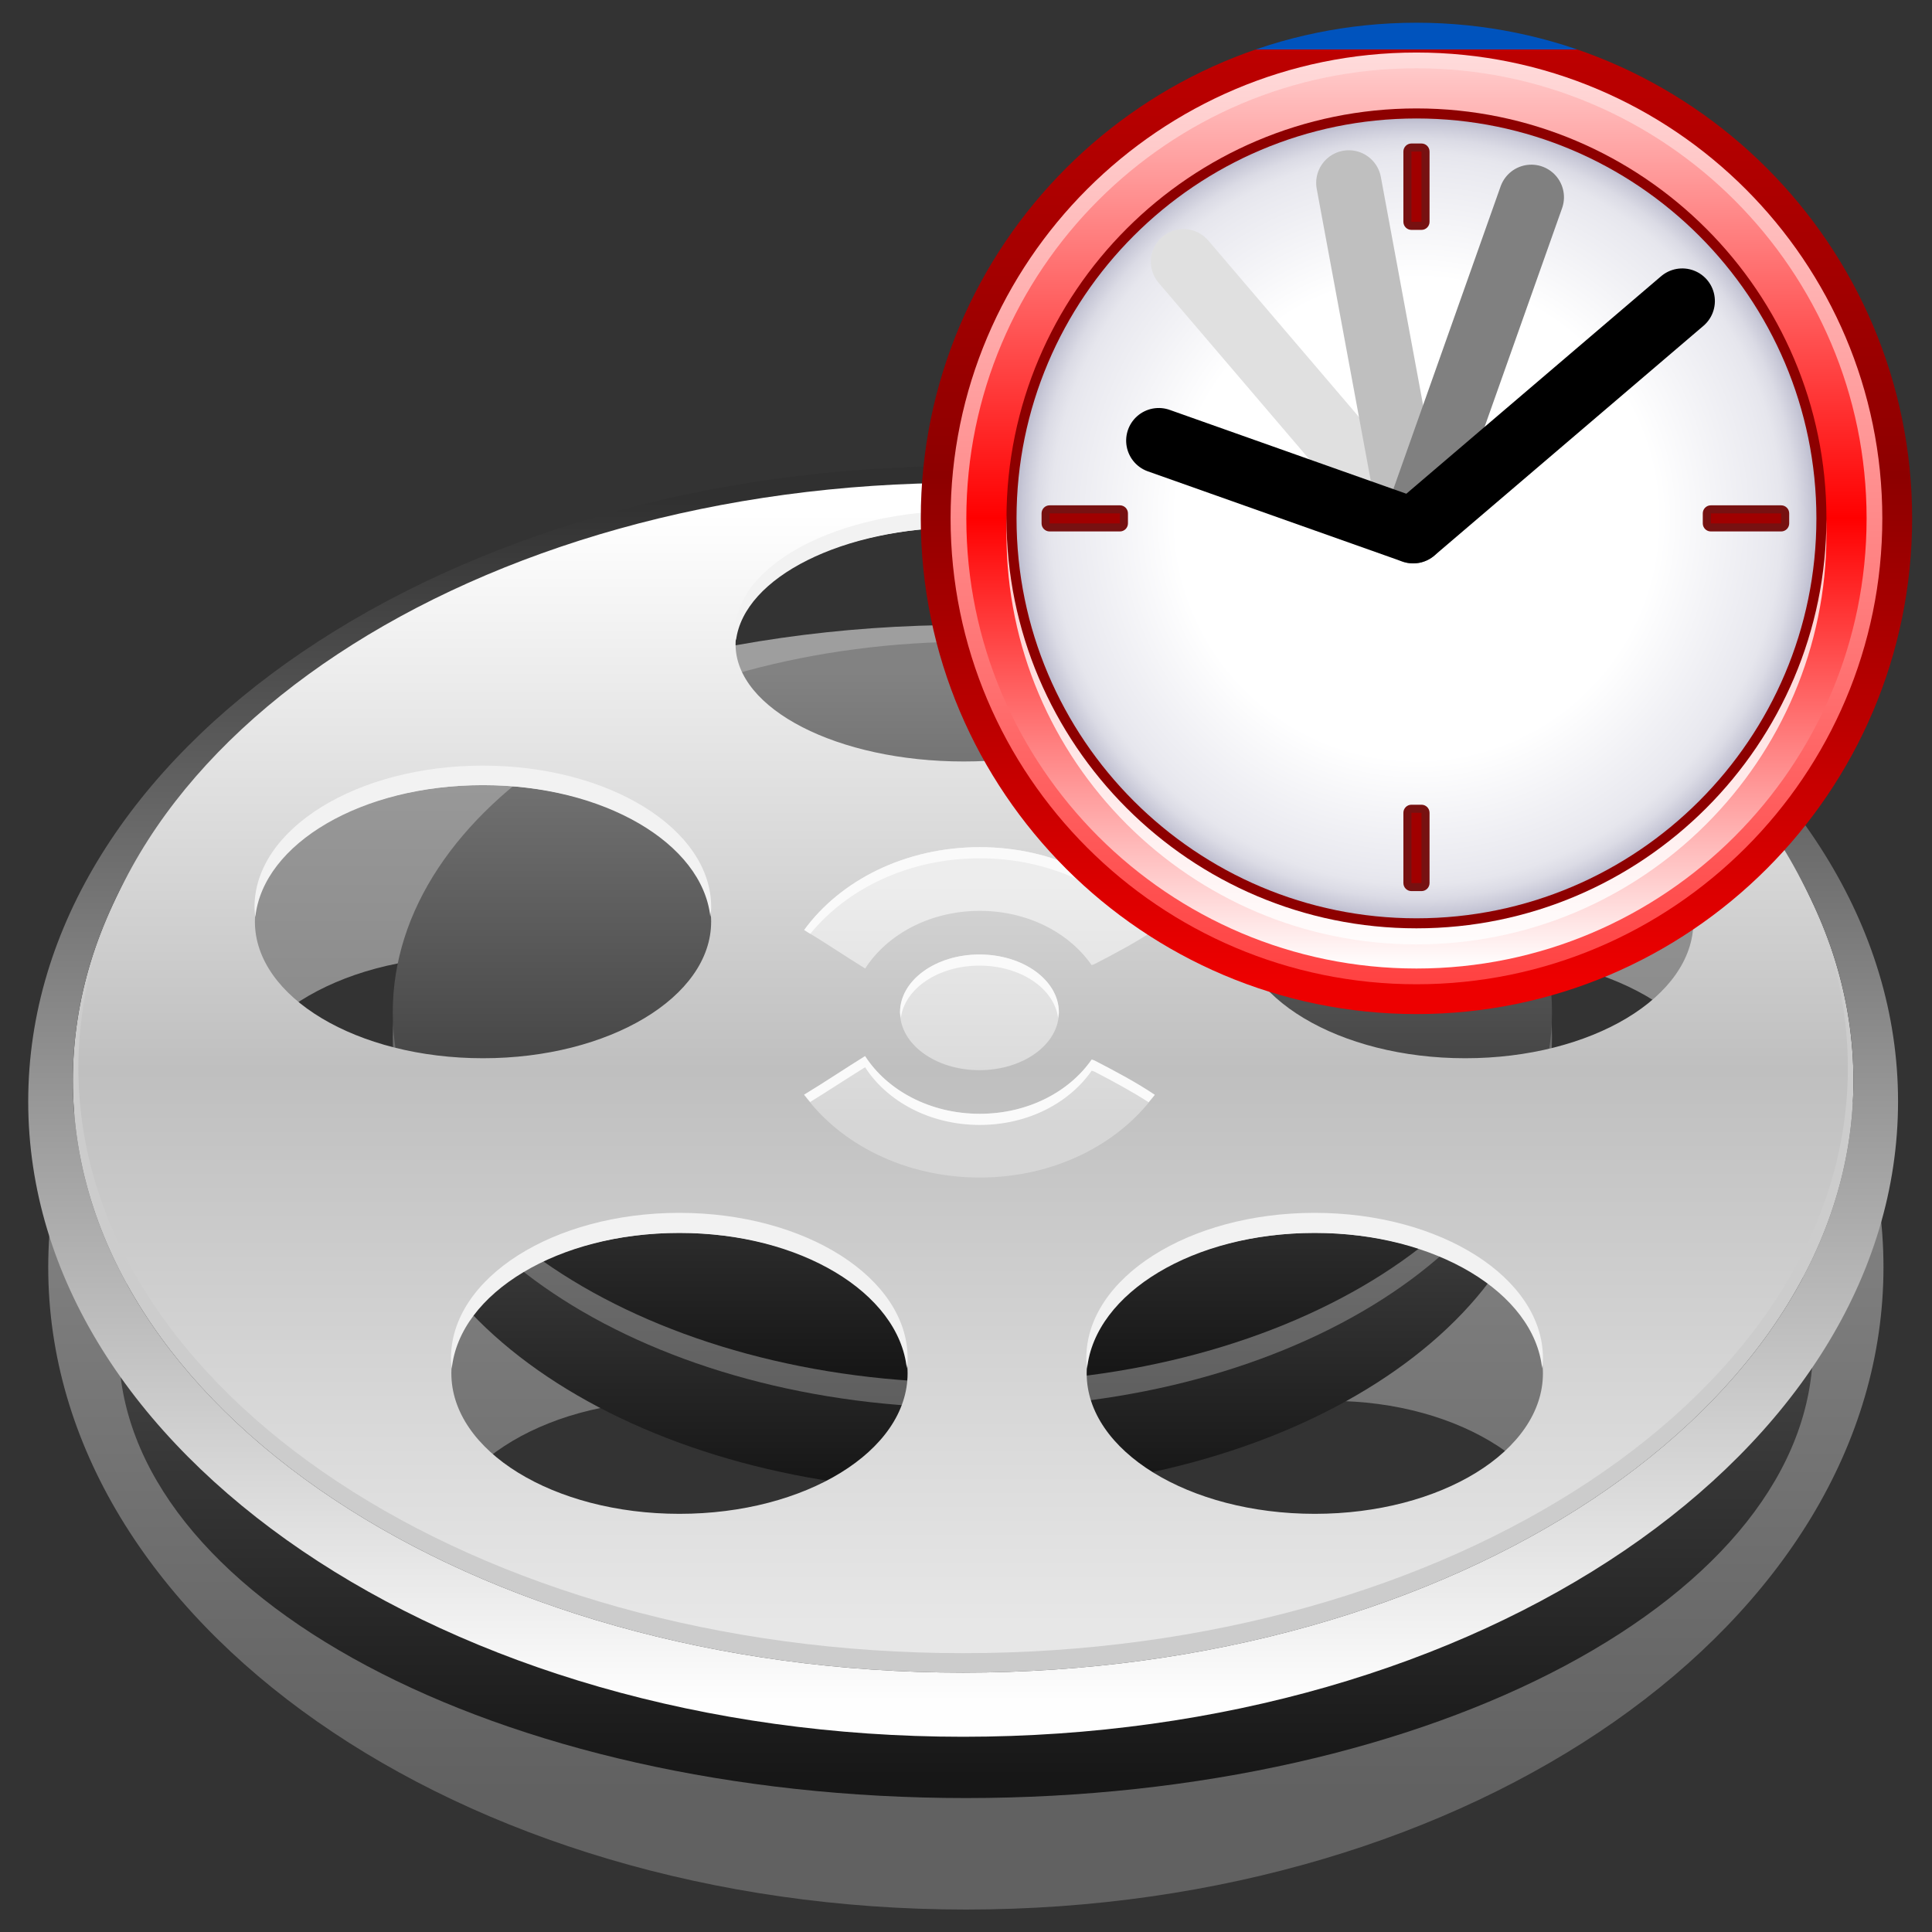 <?xml version="1.0" encoding="UTF-8" standalone="no"?>
<!-- Generator: Adobe Illustrator 13.0.0, SVG Export Plug-In . SVG Version: 6.00 Build 14948)  -->
<svg xmlns:dc="http://purl.org/dc/elements/1.1/" xmlns:cc="http://web.resource.org/cc/" xmlns:rdf="http://www.w3.org/1999/02/22-rdf-syntax-ns#" xmlns:svg="http://www.w3.org/2000/svg" xmlns="http://www.w3.org/2000/svg" xmlns:xlink="http://www.w3.org/1999/xlink" xmlns:sodipodi="http://sodipodi.sourceforge.net/DTD/sodipodi-0.dtd" xmlns:inkscape="http://www.inkscape.org/namespaces/inkscape" version="1.1" id="Layer_1" x="0px" y="0px" width="600px" height="600px" viewBox="0 0 600 600" enable-background="new 0 0 600 600" xml:space="preserve" sodipodi:version="0.32" inkscape:version="0.44.1" sodipodi:docname="goodone.svg" sodipodi:docbase="C:\"><rect x="0" y="0" width="600" height="600" fill="#333333" stroke="none"/><defs id="defs89"><radialGradient gradientTransform="matrix(0.654,0,0,0.2,102.193,187.697)" gradientUnits="userSpaceOnUse" xlink:href="#L5" id="R3" fy="228.367" fx="128.726" r="105.216" cy="228.367" cx="128.726"/><linearGradient gradientUnits="userSpaceOnUse" xlink:href="#L0" id="L14" y2="73.865" x2="132.784" y1="67.756" x1="132.784"/><linearGradient gradientUnits="userSpaceOnUse" xlink:href="#L0" id="L13" y2="79.161" x2="124.575" y1="73.444" x1="124.575"/><linearGradient gradientTransform="matrix(1.447,0,0,1.447,-66.247,-46.069)" gradientUnits="userSpaceOnUse" xlink:href="#L0" id="L12" y2="85.32" x2="120.485" y1="68.117" x1="120.485"/><linearGradient gradientTransform="matrix(1.447,0,0,1.447,-66.247,-46.069)" gradientUnits="userSpaceOnUse" xlink:href="#L4" id="L11" y2="130.029" x2="100.509" y1="70.033" x1="100.509"/><linearGradient gradientTransform="matrix(1.447,0,0,1.447,-66.247,-46.069)" gradientUnits="userSpaceOnUse" xlink:href="#L4" id="L10" y2="158.071" x2="141.272" y1="70.428" x1="141.272"/><linearGradient gradientTransform="matrix(1.447,0,0,-1.447,191.995,711.296)" gradientUnits="userSpaceOnUse" xlink:href="#L3" id="L9" y2="361.422" x2="-52.251" y1="457.03" x1="-52.251"/><linearGradient gradientTransform="matrix(1.447,0,0,1.447,-66.247,-46.069)" gradientUnits="userSpaceOnUse" xlink:href="#L1" id="L8" y2="183.368" x2="127.662" y1="63.215" x1="127.662"/><radialGradient gradientTransform="matrix(1.447,0,0,-1.447,191.995,711.296)" gradientUnits="userSpaceOnUse" xlink:href="#R0" id="R2" fy="439.632" fx="-57.022" r="97.988" cy="439.632" cx="-57.022"/><linearGradient gradientTransform="matrix(1.447,0,0,-1.447,191.992,711.298)" gradientUnits="userSpaceOnUse" xlink:href="#L2" id="L7" y2="397.34" x2="12.991" y1="397.34" x1="-117.002"/><radialGradient gradientTransform="matrix(1.086,0,0,0.333,-22.995,142.863)" gradientUnits="userSpaceOnUse" xlink:href="#L6" id="R1" fy="228.367" fx="128.726" r="105.216" cy="228.367" cx="128.726"/><linearGradient id="L6"><stop offset="0" style="stop-color:#676767" id="s18"/><stop offset="1" style="stop-color:#656565;stop-opacity:0" id="s19"/></linearGradient><linearGradient id="L5"><stop offset="0" style="stop-color:#b5b5b5" id="s16"/><stop offset="1" style="stop-color:#b5b5b5;stop-opacity:0" id="s17"/></linearGradient><linearGradient gradientTransform="matrix(1.68,0,0,1.68,-86.7,-86.7)" gradientUnits="userSpaceOnUse" id="L4" y2="158.071" x2="141.272" y1="70.428" x1="141.272"><stop offset="0" style="stop-color:#fff" id="s13"/><stop offset="0.497" style="stop-color:#00a100" id="s14"/><stop offset="0.994" style="stop-color:#000" id="s15"/><midPointStop id="mps63" style="stop-color:#fff"/><midPointStop id="mps65" style="stop-color:#fff" offset=".5"/><midPointStop id="mps67" style="stop-color:#039" offset=".994"/></linearGradient><linearGradient gradientTransform="matrix(1.68,0,0,-1.68,899.213,789.761)" gradientUnits="userSpaceOnUse" id="L3" y2="361.422" x2="-52.251" y1="457.03" x1="-52.251"><stop offset="0" style="stop-color:#fff" id="s11"/><stop offset="1" style="stop-color:#94caff" id="s12"/><midPointStop id="mps53" style="stop-color:#fff"/><midPointStop id="mps55" offset=".5" style="stop-color:#fff"/><midPointStop id="mps57" offset="1" style="stop-color:#94caff"/></linearGradient><radialGradient gradientTransform="matrix(1.68,0,0,-1.68,899.213,789.761)" gradientUnits="userSpaceOnUse" id="R0" fy="439.632" fx="-57.022" r="97.988" cy="439.632" cx="-57.022"><stop offset="0" style="stop-color:#fff" id="s8"/><stop offset="0.596" style="stop-color:#57adff" id="s9"/><stop offset="0.994" style="stop-color:#c9e6ff" id="s10"/><midPointStop id="mps40" style="stop-color:#fff"/><midPointStop id="mps42" offset=".5" style="stop-color:#fff"/><midPointStop id="mps44" offset=".596" style="stop-color:#57adff"/><midPointStop id="mps46" offset=".5" style="stop-color:#57adff"/><midPointStop id="mps48" offset=".994" style="stop-color:#c9e6ff"/></radialGradient><linearGradient gradientTransform="matrix(1.68,0,0,-1.68,899.209,789.763)" gradientUnits="userSpaceOnUse" id="L2" y2="397.34" x2="12.991" y1="397.34" x1="-117.002"><stop offset="0" style="stop-color:#0053bd" id="s6"/><stop offset="0.994" style="stop-color:#0032a4" id="s7"/><midPointStop id="mps30" style="stop-color:#0053bd"/><midPointStop id="mps32" offset=".5" style="stop-color:#0053bd"/><midPointStop id="mps34" offset=".994" style="stop-color:#0032a4"/></linearGradient><linearGradient gradientTransform="matrix(1.68,0,0,1.68,599.333,-89.719)" gradientUnits="userSpaceOnUse" id="L1" y2="183.368" x2="127.662" y1="63.215" x1="127.662"><stop offset="0" style="stop-color:#006a00" id="s3"/><stop offset="0.2" style="stop-color:#004000" id="s4"/><stop offset="1" style="stop-color:#00d000" id="s5"/><midPointStop id="mps17" style="stop-color:#006A00"/><midPointStop id="mps19" offset=".5" style="stop-color:#006A00"/><midPointStop id="mps21" offset=".2" style="stop-color:#033"/><midPointStop id="mps23" offset=".5" style="stop-color:#033"/><midPointStop id="mps25" offset="1" style="stop-color:#3c3"/></linearGradient><linearGradient gradientTransform="matrix(1.68,0,0,1.68,-86.7,-86.7)" gradientUnits="userSpaceOnUse" id="L0" y2="158.071" x2="141.272" y1="70.428" x1="141.272"><stop offset="0" style="stop-color:#fff" id="s1"/><stop offset="1" style="stop-color:#00a200" id="s2"/><midPointStop id="mps7" style="stop-color:#fff"/><midPointStop id="mps9" offset=".5" style="stop-color:#fff"/><midPointStop id="mps11" offset=".994" style="stop-color:#039"/></linearGradient></defs><sodipodi:namedview inkscape:window-height="1031" inkscape:window-width="1295" inkscape:pageshadow="2" inkscape:pageopacity="0.0" guidetolerance="10.0" gridtolerance="10.0" objecttolerance="10.0" borderopacity="1.0" bordercolor="#666666" pagecolor="#ffffff" id="base" inkscape:zoom="1.26" inkscape:cx="376.9181" inkscape:cy="321.8665" inkscape:window-x="101" inkscape:window-y="-4" inkscape:current-layer="Layer_1"/>
<linearGradient id="SVGID_1_" gradientUnits="userSpaceOnUse" x1="301.954" y1="140.242" x2="301.954" y2="487.884" gradientTransform="translate(-2,69.016)">
	<stop offset="0" style="stop-color:#9E9E9E" id="stop4"/>
	<stop offset="1" style="stop-color:#616161" id="stop6"/>
</linearGradient>
<path d="M 584.93,393.548 C 584.93,503.701 457.357,593.025 299.966,593.025 C 142.564,593.025 14.979,503.702 14.979,393.548 C 14.979,283.384 142.564,194.077 299.966,194.077 C 457.356,194.077 584.93,283.385 584.93,393.548 z M 461.695,297.127 C 421.112,297.127 388.213,317.971 388.213,343.669 C 388.213,369.376 421.112,390.221 461.695,390.221 C 502.28,390.221 535.177,369.376 535.177,343.669 C 535.178,317.971 502.28,297.127 461.695,297.127 z M 413.242,435.056 C 372.637,435.056 339.76,456.494 339.76,482.933 C 339.76,509.38 372.637,530.829 413.242,530.829 C 453.806,530.829 486.724,509.38 486.724,482.933 C 486.725,456.495 453.807,435.056 413.242,435.056 z M 208.594,435.056 C 167.99,435.056 135.112,456.494 135.112,482.933 C 135.112,509.38 167.99,530.829 208.594,530.829 C 249.168,530.829 282.066,509.38 282.066,482.933 C 282.065,456.495 249.168,435.056 208.594,435.056 z M 300.137,209.258 C 259.543,209.258 226.655,227.127 226.655,249.154 C 226.655,271.196 259.544,289.059 300.137,289.059 C 340.712,289.059 373.631,271.196 373.631,249.154 C 373.631,227.127 340.712,209.258 300.137,209.258 z M 145.313,297.127 C 104.719,297.127 71.831,317.971 71.831,343.669 C 71.831,369.376 104.72,390.221 145.313,390.221 C 185.887,390.221 218.795,369.376 218.795,343.669 C 218.795,317.971 185.887,297.127 145.313,297.127 z " id="path8" style="fill:url(#SVGID_1_)"/>
<linearGradient id="SVGID_2_" gradientUnits="userSpaceOnUse" x1="302.25" y1="389.861" x2="302.25" y2="173.516" gradientTransform="translate(-2,69.016)">
	<stop offset="0" style="stop-color:#171717" id="stop11"/>
	<stop offset="1" style="stop-color:#828282" id="stop13"/>
</linearGradient>
<path d="M 480.255,348.111 C 480.255,411.671 399.674,463.198 300.239,463.198 C 200.837,463.198 120.245,411.671 120.245,348.111 C 120.245,284.541 200.837,233.015 300.239,233.015 C 399.674,233.015 480.255,284.541 480.255,348.111 z " id="path15" style="fill:url(#SVGID_2_)"/>
<path d="M 481.989,322.15 C 481.989,385.71 401.408,437.236 301.984,437.236 C 202.57,437.236 121.979,385.71 121.979,322.15 C 121.979,258.58 202.57,207.053 301.984,207.053 C 401.408,207.053 481.989,258.579 481.989,322.15 z " id="path17" style="opacity:0.42;fill:#b2b2b2"/>
<linearGradient id="SVGID_3_" gradientUnits="userSpaceOnUse" x1="303.984" y1="356.111" x2="303.984" y2="139.766" gradientTransform="translate(-2,69.016)">
	<stop offset="0" style="stop-color:#171717" id="stop20"/>
	<stop offset="1" style="stop-color:#828282" id="stop22"/>
</linearGradient>
<path d="M 481.989,314.361 C 481.989,377.92 401.408,429.447 301.984,429.447 C 202.57,429.447 121.979,377.92 121.979,314.361 C 121.979,250.792 202.57,199.264 301.984,199.264 C 401.408,199.264 481.989,250.792 481.989,314.361 z " id="path24" style="fill:url(#SVGID_3_)"/>
<linearGradient id="SVGID_4_" gradientUnits="userSpaceOnUse" x1="301.953" y1="482.927" x2="301.953" y2="159.206" gradientTransform="translate(-2,69.016)">
	<stop offset="0" style="stop-color:#171717" id="stop27"/>
	<stop offset="1" style="stop-color:#828282" id="stop29"/>
</linearGradient>
<path d="M 545.448,367.81 C 539.768,445.937 435.539,508.214 307.739,508.214 C 176.311,508.214 69.763,442.348 69.763,361.097 C 69.763,357.223 70.082,353.389 70.559,349.592 C 49.146,369.88 36.874,393.274 36.874,418.202 C 36.874,495.639 154.659,558.403 299.95,558.403 C 445.242,558.403 563.031,495.638 563.031,418.202 C 563.032,400.434 556.766,383.458 545.448,367.81 z " id="path31" style="fill:url(#SVGID_4_)"/>
<path d="M 575.603,335.562 C 575.603,437.105 451.819,519.451 299.114,519.451 C 146.409,519.451 22.628,437.105 22.628,335.562 C 22.628,233.998 146.41,151.667 299.114,151.667 C 451.818,151.667 575.603,233.997 575.603,335.562 z M 299.113,159.46 C 158.275,159.46 44.105,235.397 44.105,329.071 C 44.105,422.724 158.275,498.671 299.113,498.671 C 439.955,498.671 554.123,422.724 554.123,329.071 C 554.123,235.397 439.955,159.46 299.113,159.46 z " id="path33" style="fill:#ccc"/>
<linearGradient id="SVGID_5_" gradientUnits="userSpaceOnUse" x1="301.109" y1="459.104" x2="301.109" y2="85.243" gradientTransform="translate(-2,69.016)">
	<stop offset="0" style="stop-color:#FEFEFE" id="stop36"/>
	<stop offset="1" style="stop-color:#303030" id="stop38"/>
</linearGradient>
<path d="M 589.455,342.057 C 589.455,451.039 459.466,539.368 299.113,539.368 C 138.752,539.368 8.763,451.039 8.763,342.057 C 8.763,233.086 138.751,144.746 299.113,144.746 C 459.466,144.745 589.455,233.085 589.455,342.057 z M 299.113,151.667 C 146.408,151.667 22.627,233.997 22.627,335.562 C 22.627,437.105 146.409,519.451 299.113,519.451 C 451.818,519.451 575.602,437.105 575.602,335.562 C 575.603,233.997 451.818,151.667 299.113,151.667 z " id="path40" style="fill:url(#SVGID_5_)"/>
<linearGradient id="SVGID_6_" gradientUnits="userSpaceOnUse" x1="301.109" y1="90.444" x2="301.109" y2="435.726" gradientTransform="translate(-2,69.016)">
	<stop offset="0" style="stop-color:#FFFFFF" id="stop43"/>
	<stop offset="0.5" style="stop-color:#BFBFBF" id="stop45"/>
	<stop offset="1" style="stop-color:#E7E7E7" id="stop47"/>
</linearGradient>
<path d="M 573.868,331.672 C 573.868,432.032 450.855,513.406 299.113,513.406 C 147.363,513.406 24.35,432.032 24.35,331.672 C 24.35,231.311 147.362,149.948 299.113,149.948 C 450.855,149.948 573.868,231.311 573.868,331.672 z M 455.055,243.83 C 415.919,243.83 384.209,262.819 384.209,286.23 C 384.209,309.656 415.919,328.646 455.055,328.646 C 494.179,328.646 525.901,309.656 525.901,286.23 C 525.9,262.819 494.179,243.83 455.055,243.83 z M 408.324,382.89 C 369.189,382.89 337.477,402.422 337.477,426.507 C 337.477,450.602 369.189,470.135 408.324,470.135 C 447.449,470.135 479.17,450.602 479.17,426.507 C 479.17,402.422 447.449,382.89 408.324,382.89 z M 211.018,382.89 C 171.883,382.89 140.173,402.422 140.173,426.507 C 140.173,450.602 171.883,470.135 211.018,470.135 C 250.143,470.135 281.863,450.602 281.863,426.507 C 281.863,402.422 250.143,382.89 211.018,382.89 z M 299.287,163.781 C 260.152,163.781 228.44,180.057 228.44,200.126 C 228.44,220.206 260.152,236.483 299.287,236.483 C 338.411,236.483 370.133,220.206 370.133,200.126 C 370.133,180.057 338.411,163.781 299.287,163.781 z M 150.009,243.83 C 110.874,243.83 79.164,262.819 79.164,286.23 C 79.164,309.656 110.874,328.646 150.009,328.646 C 189.133,328.646 220.854,309.656 220.854,286.23 C 220.854,262.819 189.133,243.83 150.009,243.83 z " id="path49" style="fill:url(#SVGID_6_)"/>
<path d="M 149.949,237.77 C 110.794,237.77 79.042,257.434 79.042,281.687 C 79.042,282.726 79.184,283.745 79.295,284.785 C 81.759,261.917 112.406,243.83 149.958,243.83 C 187.481,243.83 218.097,261.881 220.601,284.714 C 220.723,283.71 220.865,282.706 220.865,281.687 C 220.865,257.434 189.113,237.77 149.949,237.77 z " id="path51" style="fill:#f2f2f2"/>
<path d="M 454.994,237.77 C 415.839,237.77 384.087,257.434 384.087,281.687 C 384.087,282.726 384.23,283.745 384.341,284.785 C 386.804,261.917 417.451,243.83 455.003,243.83 C 492.525,243.83 523.142,261.881 525.646,284.714 C 525.769,283.71 525.912,282.706 525.912,281.687 C 525.911,257.434 494.159,237.77 454.994,237.77 z " id="path53" style="fill:#f2f2f2"/>
<path d="M 299.225,158.589 C 260.072,158.589 228.32,175.443 228.32,196.232 C 228.32,197.125 228.463,197.997 228.573,198.89 C 231.037,179.287 261.684,163.781 299.237,163.781 C 336.759,163.781 367.376,179.257 369.88,198.828 C 370.002,197.967 370.145,197.105 370.145,196.232 C 370.144,175.443 338.392,158.589 299.225,158.589 z " id="path55" style="fill:#f2f2f2"/>
<path d="M 408.262,376.663 C 369.11,376.663 337.358,396.884 337.358,421.831 C 337.358,422.906 337.501,423.951 337.611,425.025 C 340.076,401.498 370.722,382.889 408.274,382.889 C 445.797,382.889 476.413,401.468 478.917,424.944 C 479.04,423.91 479.182,422.885 479.182,421.831 C 479.181,396.884 447.429,376.663 408.262,376.663 z " id="path57" style="fill:#f2f2f2"/>
<path d="M 210.958,376.663 C 171.803,376.663 140.051,396.884 140.051,421.831 C 140.051,422.906 140.194,423.951 140.304,425.025 C 142.768,401.498 173.415,382.889 210.967,382.889 C 248.489,382.889 279.105,401.468 281.61,424.944 C 281.733,423.91 281.874,422.885 281.874,421.831 C 281.874,396.884 250.123,376.663 210.958,376.663 z " id="path59" style="fill:#f2f2f2"/>
<linearGradient id="SVGID_7_" gradientUnits="userSpaceOnUse" x1="306.173" y1="205.535" x2="306.173" y2="280.294" gradientTransform="translate(-2,69.016)">
	<stop offset="0" style="stop-color:#EDEDED" id="stop62"/>
	<stop offset="1" style="stop-color:#D6D6D6" id="stop64"/>
</linearGradient>
<path d="M 268.686,300.782 C 275.521,290.175 288.796,282.878 304.286,282.878 C 319.215,282.878 332.042,289.689 339.009,299.718 C 339.283,299.627 339.548,299.546 339.821,299.454 C 346.231,296.133 352.64,292.766 358.593,288.78 C 347.387,273.422 327.358,263.093 304.286,263.093 C 281.165,263.093 260.984,273.406 249.752,288.811 C 256.162,292.669 262.333,296.858 268.686,300.782 z " id="path66" style="fill:url(#SVGID_7_)"/>
<linearGradient id="SVGID_8_" gradientUnits="userSpaceOnUse" x1="306.181" y1="205.541" x2="306.181" y2="280.343" gradientTransform="translate(-2,69.016)">
	<stop offset="0" style="stop-color:#EDEDED" id="stop69"/>
	<stop offset="1" style="stop-color:#D6D6D6" id="stop71"/>
</linearGradient>
<path d="M 328.849,314.391 C 328.849,324.309 317.806,332.351 304.175,332.351 C 290.556,332.351 279.513,324.309 279.513,314.391 C 279.513,304.478 290.556,296.436 304.175,296.436 C 317.806,296.436 328.849,304.479 328.849,314.391 z " id="path73" style="fill:url(#SVGID_8_)"/>
<linearGradient id="SVGID_9_" gradientUnits="userSpaceOnUse" x1="306.175" y1="205.542" x2="306.175" y2="280.343" gradientTransform="translate(-2,69.016)">
	<stop offset="0" style="stop-color:#EDEDED" id="stop76"/>
	<stop offset="1" style="stop-color:#D6D6D6" id="stop78"/>
</linearGradient>
<path d="M 268.66,327.986 C 275.496,338.598 288.79,345.9 304.275,345.9 C 319.223,345.9 332.053,339.085 339.03,329.055 C 339.302,329.146 339.567,329.227 339.842,329.319 C 346.251,332.64 352.659,336.007 358.622,339.998 C 347.406,355.362 327.368,365.696 304.275,365.696 C 281.154,365.696 260.952,355.377 249.726,339.967 C 256.127,336.104 262.312,331.916 268.66,327.986 z " id="path80" style="fill:url(#SVGID_9_)"/>
<path d="M 304.286,266.551 C 326.16,266.551 345.196,275.891 356.685,289.936 C 357.304,289.54 357.974,289.196 358.592,288.78 C 347.386,273.422 327.357,263.093 304.285,263.093 C 281.164,263.093 260.983,273.406 249.751,288.811 C 250.389,289.196 251.009,289.617 251.637,290.002 C 263.154,275.896 282.35,266.551 304.286,266.551 z " id="path82" style="fill:#fafafa"/>
<path d="M 304.175,296.422 C 290.56,296.422 279.522,304.459 279.522,314.366 C 279.522,314.959 279.684,315.516 279.767,316.095 C 280.973,307.009 291.372,299.88 304.176,299.88 C 316.984,299.88 327.389,307.009 328.597,316.095 C 328.677,315.517 328.839,314.96 328.839,314.366 C 328.838,304.459 317.795,296.422 304.175,296.422 z " id="path84" style="fill:#fafafa"/>
<path d="M 339.842,329.319 C 339.568,329.228 339.303,329.147 339.03,329.055 C 332.053,339.085 319.223,345.9 304.275,345.9 C 288.79,345.9 275.496,338.598 268.66,327.986 C 262.311,331.916 256.127,336.104 249.726,339.967 C 250.304,340.753 250.994,341.468 251.612,342.228 C 257.343,338.699 262.951,334.983 268.66,331.444 C 275.496,342.056 288.79,349.358 304.275,349.358 C 319.223,349.358 332.053,342.543 339.03,332.514 C 339.302,332.605 339.567,332.686 339.842,332.777 C 345.581,335.754 351.28,338.826 356.707,342.295 C 357.334,341.524 358.034,340.798 358.622,339.998 C 352.659,336.008 346.251,332.641 339.842,329.319 z " id="path86" style="fill:#fafafa"/>
<g style="display:inline" id="ce" transform="matrix(2.375 0 0 2.375 -2.394 -19.889)"><g id="G1" transform="matrix(1 0 0 1.018 0 -4.064)"/><g id="G2" transform="matrix(1.121 0 0 1.121 -158.821 -16.991)"><g id="G3" transform="matrix(0.47 0 0 0.47 247.643 22.937)"><linearGradient gradientUnits="userSpaceOnUse" id="X4" y2="11.573" x2="128" y1="244.428" x1="128"><stop offset="0.006" style="stop-color:#ed0000" id="s20"/><stop offset="0.545" style="stop-color:#8d0000" id="s21"/><stop offset="1" style="stop-color:#bd0000" id="s22"/><midPointStop offset="0.006" style="stop-color:#0035ed" id="mps126"/><midPointStop offset="0.5" style="stop-color:#0035ed" id="mps128"/><midPointStop offset="0.545" style="stop-color:#00008d" id="mps130"/><midPointStop offset="0.5" style="stop-color:#00008d" id="mps132"/><midPointStop offset="1" style="stop-color:#0053bd" id="mps134"/></linearGradient><path style="fill:url(#X4)" id="P1" d="M 4.98,128 C 4.98,195.832 60.168,251.021 128.002,251.021 C 195.833,251.021 251.02,195.832 251.02,128 C 251.02,60.167 195.833,4.979 128.002,4.979 C 60.168,4.979 4.98,60.167 4.98,128 z "/><linearGradient gradientUnits="userSpaceOnUse" id="X3" y2="11.546" x2="128" y1="244.407" x1="128"><stop offset="0.006" style="stop-color:#ff4242" id="s23"/><stop offset="0.573" style="stop-color:#ff9494" id="s24"/><stop offset="1" style="stop-color:#ffdcdc" id="s25"/><midPointStop offset="0.006" style="stop-color:#428aff" id="mps147"/><midPointStop offset="0.5" style="stop-color:#428aff" id="mps149"/><midPointStop offset="0.573" style="stop-color:#94caff" id="mps151"/><midPointStop offset="0.5" style="stop-color:#94caff" id="mps153"/><midPointStop offset="1" style="stop-color:#dcf0ff" id="mps155"/></linearGradient><path style="fill:url(#X3)" id="P2" d="M 12.38,128 C 12.38,191.754 64.248,243.621 128.002,243.621 C 191.754,243.621 243.619,191.754 243.619,128 C 243.619,64.246 191.754,12.378 128.002,12.378 C 64.248,12.378 12.38,64.246 12.38,128 z "/><linearGradient gradientUnits="userSpaceOnUse" id="X2" y2="16.285" x2="128.002" y1="239.712" x1="128.002"><stop offset="0" style="stop-color:#fff" id="s26"/><stop offset="0.5" style="stop-color:#f00" id="s27"/><stop offset="1" style="stop-color:#ffc9c9" id="s28"/><midPointStop offset="0" style="stop-color:#fff" id="mps168"/><midPointStop offset="0.5" style="stop-color:#fff" id="mps170"/><midPointStop offset="0.5" style="stop-color:#006dff" id="mps172"/><midPointStop offset="0.5" style="stop-color:#006dff" id="mps174"/><midPointStop offset="1" style="stop-color:#c9e6ff" id="mps176"/></linearGradient><path style="fill:url(#X2)" id="P3" d="M 16.285,128 C 16.285,189.604 66.404,239.712 128.002,239.712 C 189.604,239.712 239.719,189.604 239.719,128 C 239.719,66.402 189.604,16.285 128.002,16.285 C 66.404,16.285 16.285,66.402 16.285,128 z "/><path style="opacity:0.8;fill:white" id="P4" d="M 128.002,30.242 C 71.899,30.242 26.251,75.88 26.251,131.989 C 26.251,188.092 71.899,233.729 128.002,233.729 C 184.106,233.729 229.75,188.092 229.75,131.989 C 229.75,75.88 184.106,30.242 128.002,30.242 z "/><path style="fill:#8d0000" id="P5" d="M 26.251,128 C 26.251,184.106 71.899,229.739 128.002,229.739 C 184.106,229.739 229.75,184.106 229.75,128 C 229.75,71.897 184.106,26.252 128.002,26.252 C 71.899,26.252 26.251,71.897 26.251,128 z "/><radialGradient gradientTransform="matrix(1.419,0,0,1.419,43.425,-204.034)" gradientUnits="userSpaceOnUse" id="X1" fy="234.039" fx="59.616" r="69.963" cy="234.039" cx="59.616"><stop offset="0.601" style="stop-color:#fff" id="s29"/><stop offset="0.876" style="stop-color:#eaeaf0" id="s30"/><stop offset="0.914" style="stop-color:#e6e6ed" id="s31"/><stop offset="0.95" style="stop-color:#dbdbe5" id="s32"/><stop offset="0.985" style="stop-color:#c8c8d7" id="s33"/><stop offset="1" style="stop-color:#bdbdcf" id="s34"/><midPointStop offset="0.601" style="stop-color:#fff" id="mps199"/><midPointStop offset="0.5" style="stop-color:#fff" id="mps201"/><midPointStop offset="0.876" style="stop-color:#eaeafo" id="mps203"/><midPointStop offset="0.718" style="stop-color:#eaeafo" id="mps205"/><midPointStop offset="1" style="stop-color:#bdbdcf" id="mps207"/></radialGradient><path style="fill:url(#X1)" id="P6" d="M 28.743,128 C 28.743,182.729 73.27,227.253 128.002,227.253 C 182.733,227.253 227.262,182.729 227.262,128 C 227.262,73.271 182.733,28.743 128.002,28.743 C 73.27,28.743 28.743,73.271 28.743,128 z "/><path style="fill:#711" id="P7" d="M 36.957,124.755 C 35.852,124.755 34.957,125.65 34.957,126.755 L 34.957,129.241 C 34.957,130.346 35.852,131.241 36.957,131.241 L 54.398,131.241 C 55.503,131.241 56.398,130.346 56.398,129.241 L 56.398,126.755 C 56.398,125.65 55.503,124.755 54.398,124.755 L 36.957,124.755 z "/><rect style="fill:#a00000" id="RE1" y="126.755" x="36.957" height="2.487" width="17.441"/><path style="fill:#711" id="P8" d="M 201.061,124.755 C 199.956,124.755 199.061,125.65 199.061,126.755 L 199.061,129.241 C 199.061,130.346 199.956,131.241 201.061,131.241 L 218.509,131.241 C 219.614,131.241 220.509,130.346 220.509,129.241 L 220.509,126.755 C 220.509,125.65 219.614,124.755 218.509,124.755 L 201.061,124.755 z "/><rect style="fill:#a00000" id="RE2" y="126.755" x="201.061" height="2.487" width="17.448"/><path style="fill:#711" id="P9" d="M 126.756,199.061 C 125.652,199.061 124.756,199.956 124.756,201.061 L 124.756,218.502 C 124.756,219.607 125.652,220.502 126.756,220.502 L 129.249,220.502 C 130.353,220.502 131.249,219.607 131.249,218.502 L 131.249,201.061 C 131.249,199.956 130.353,199.061 129.249,199.061 L 126.756,199.061 z "/><rect style="fill:#a00000" id="RE3" y="201.061" x="126.756" height="17.441" width="2.492"/><path style="fill:#711" id="P10" d="M 126.756,34.954 C 125.652,34.954 124.756,35.85 124.756,36.954 L 124.756,54.396 C 124.756,55.5 125.652,56.396 126.756,56.396 L 129.249,56.396 C 130.353,56.396 131.249,55.5 131.249,54.396 L 131.249,36.954 C 131.249,35.85 130.353,34.954 129.249,34.954 L 126.756,34.954 L 126.756,34.954 z "/><rect style="fill:#a00000" id="RE4" y="36.954" x="126.756" height="17.441" width="2.492"/></g><g id="G4" transform="matrix(0.983 -0.182 0.182 0.983 -10.458 57.705)"><path style="fill:none;fill-rule:evenodd;stroke:#e0e0e0;stroke-width:7.61;stroke-linecap:round;stroke-linejoin:round;stroke-miterlimit:4" id="P11" d="M 287.132,48.53 L 307.773,84.282"/><path style="fill:none;fill-rule:evenodd;stroke:#bfbfbf;stroke-width:7.61;stroke-linecap:round;stroke-linejoin:round;stroke-miterlimit:4" id="P12" d="M 307.773,42.999 L 307.773,84.282"/><path style="fill:none;fill-rule:evenodd;stroke:gray;stroke-width:7.61;stroke-linecap:round;stroke-linejoin:round;stroke-miterlimit:4" id="P13" d="M 328.414,48.53 L 307.773,84.282"/><path style="fill:none;fill-rule:evenodd;stroke:black;stroke-width:7.61;stroke-linecap:round;stroke-linejoin:round;stroke-miterlimit:4" id="P14" d="M 280.497,68.534 L 307.773,84.282 L 343.525,63.641"/></g></g></g></svg>
